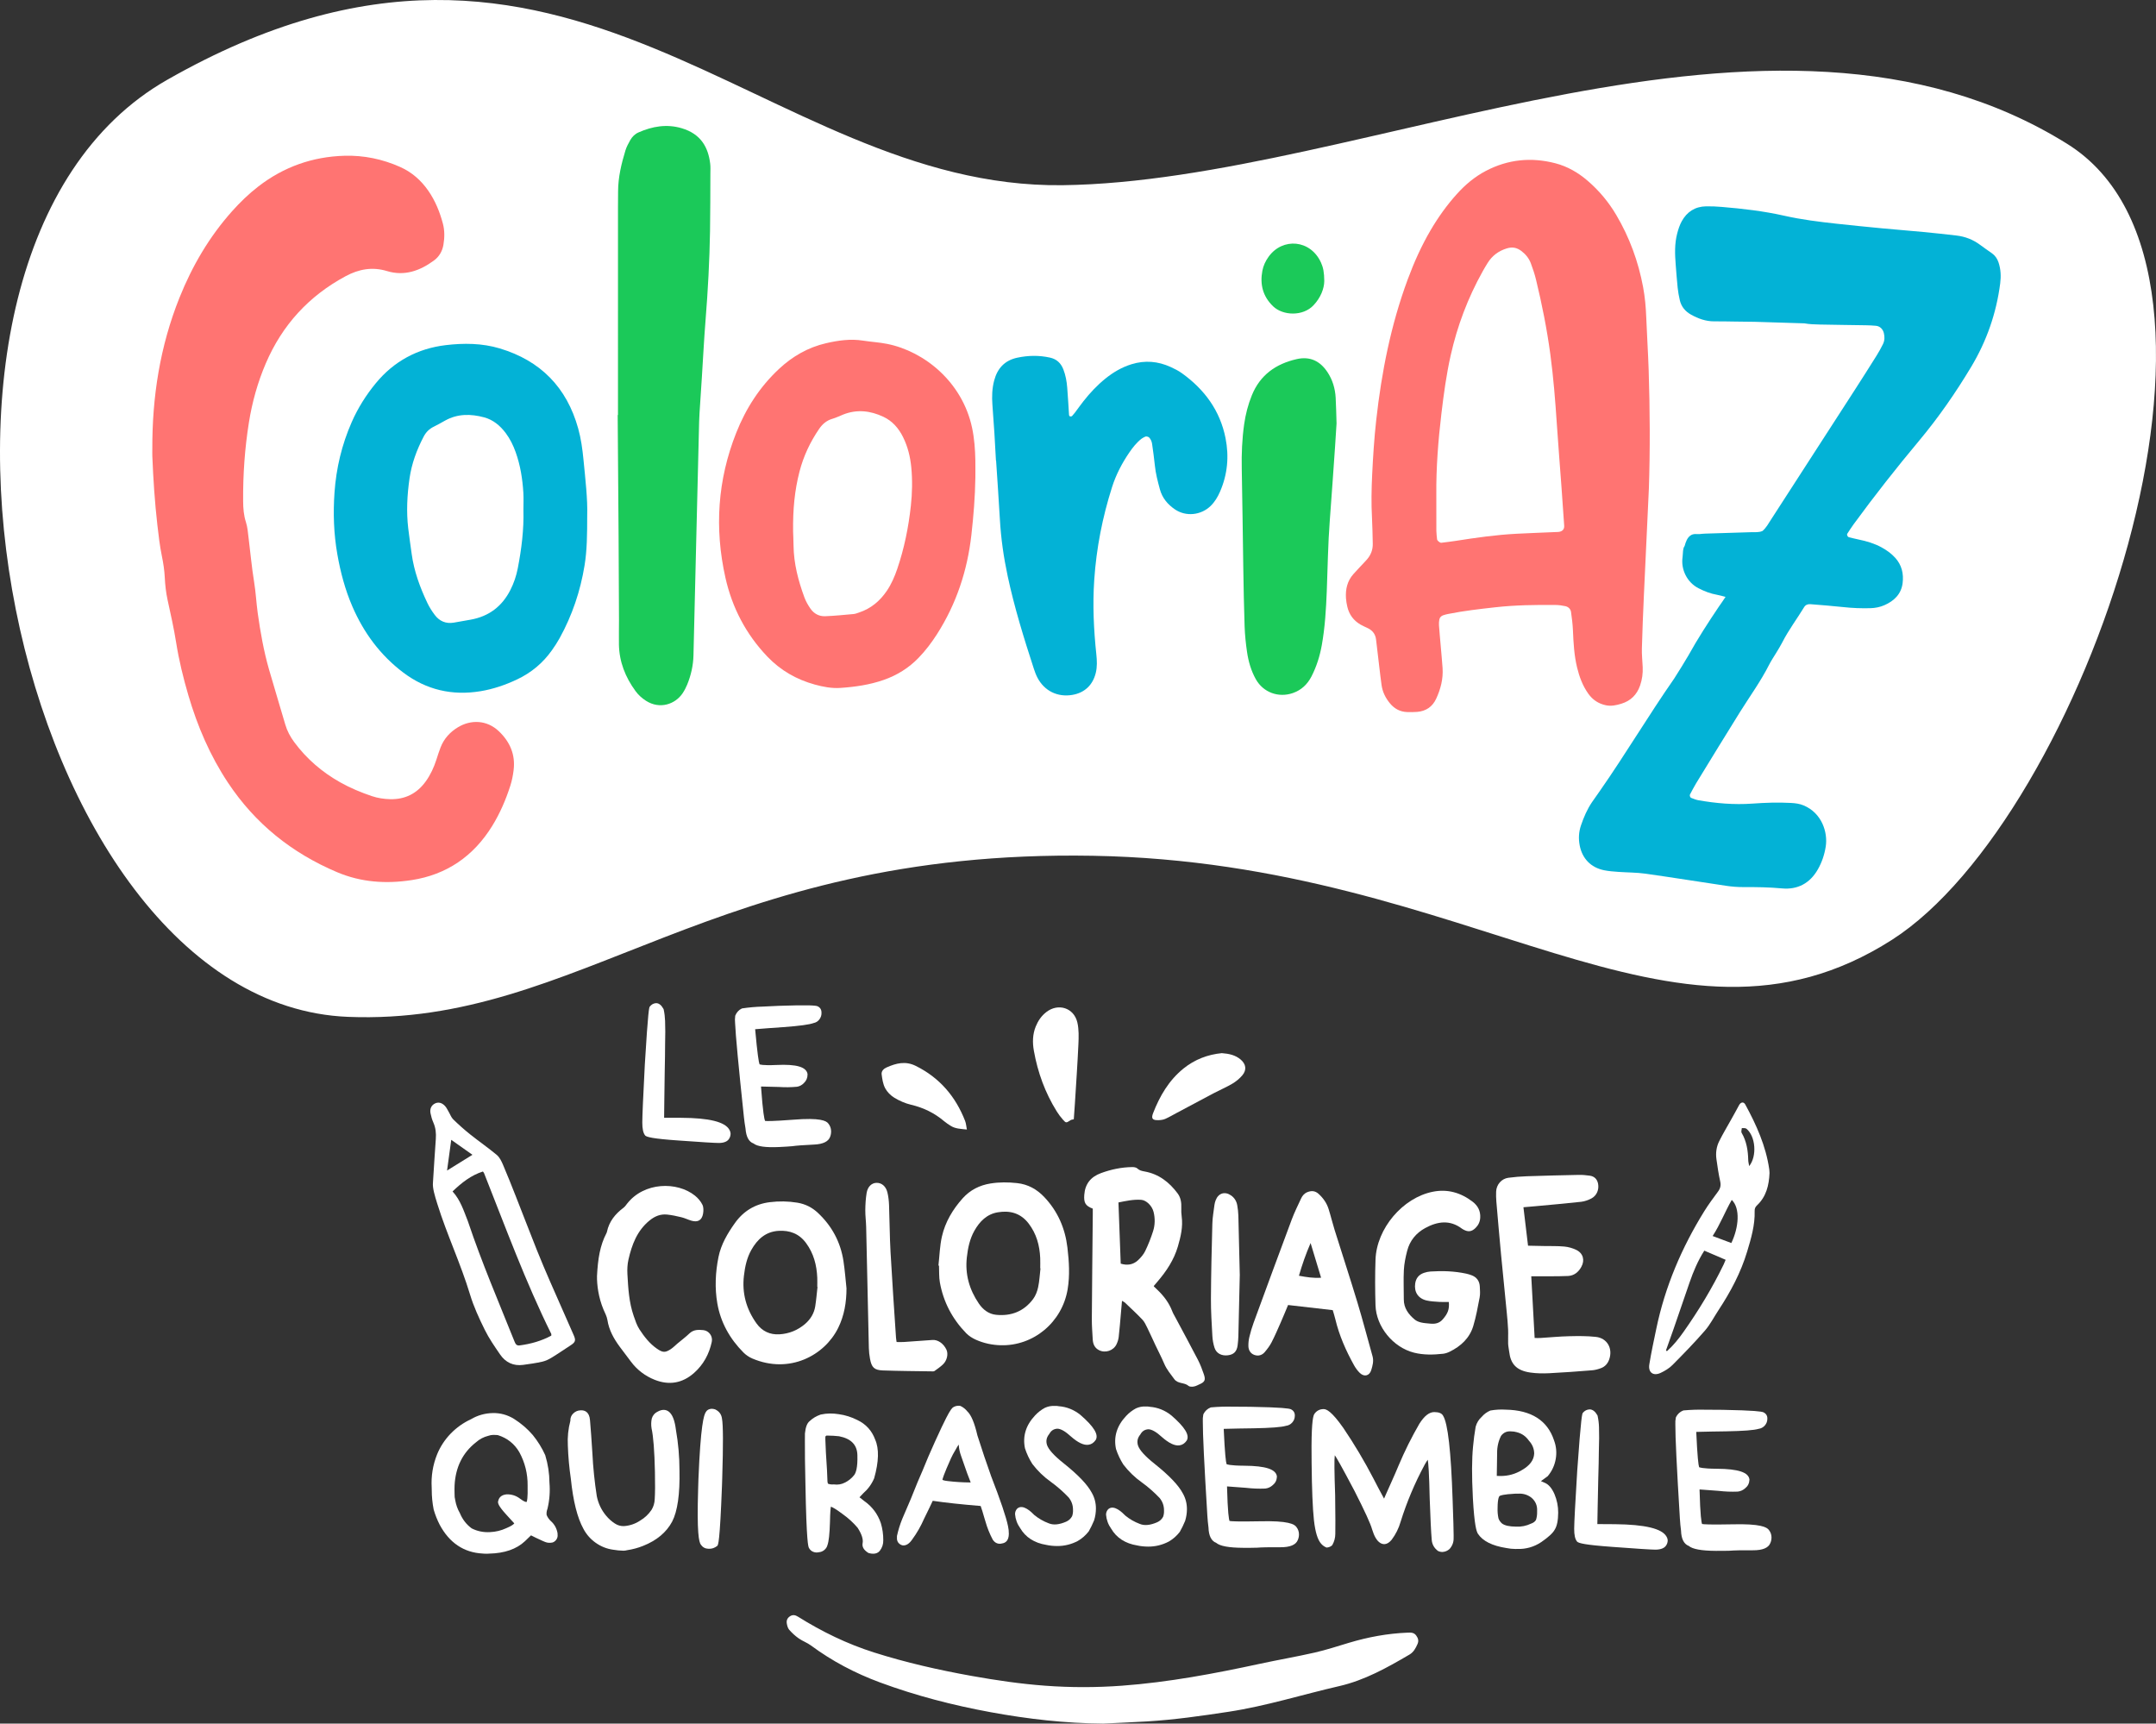<svg xmlns="http://www.w3.org/2000/svg" id="Calque_2" data-name="Calque 2" width="298.308" height="238.47" viewBox="0 0 298.308 238.47"><rect x="0" y="0" width="298.308" height="238.47" fill="#333333" stroke="none"/><g id="Calque_1-2" data-name="Calque 1"><g><g id="Coloriaz-Logo-Fond"><path d="m23.127,11.047c55.7-31.754,82.249,15.096,123.894,14.576,41.645-.521,98.048-31.238,138.99-5.726,28.45,17.727,2.111,93.289-24.227,110.128-30.402,19.438-57.625-10.694-110.555-11.623s-70.867,23.575-103.076,22.287C1.723,138.832-19.66,35.44,23.127,11.047Z" style="fill: #fff;"></path><g><path d="m238.743,82.58c-.499-.125-.824-.226-1.149-.282-.923-.16-1.784-.494-2.608-.922-1.55-.805-2.436-2.569-2.183-4.304.059-.404.011-1.22.283-1.522.166-.624.374-1.123.749-1.414.458-.374.974-.208,1.328-.244.263-.027.527-.055.791-.063,2.115-.069,4.231-.133,6.346-.198.526-.016,1.061.058,1.564-.169.512-.44.826-1.03,1.184-1.583,3.882-6,7.76-12.002,11.633-18.008,1.004-1.557,1.996-3.122,2.979-4.692.315-.503.603-1.027.867-1.559.243-.491.259-1.016.123-1.55-.141-.553-.543-.944-1.098-.996-.46-.044-.923-.064-1.386-.072-2.116-.036-4.233-.054-6.349-.101-.725-.016-1.46-.038-2.171-.165-2.439-.075-4.27-.121-6.88-.213-1.831,0-3.742-.07-5.593-.062-1.152.005-2.21-.377-3.203-.933-.784-.439-1.336-1.087-1.544-1.974-.135-.577-.24-1.165-.302-1.753-.112-1.053-.183-2.109-.269-3.165-.118-1.457-.168-2.914.208-4.343.15-.571.338-1.151.619-1.666.719-1.319,1.85-2.052,3.372-2.08.726-.014,1.456.02,2.18.082,2.9.245,5.788.574,8.633,1.217,2.389.54,4.818.841,7.25,1.106,2.103.229,4.209.439,6.315.64,1.909.181,3.821.327,5.73.509,1.514.144,3.025.31,4.536.485,1.205.14,2.304.565,3.282,1.296.529.395,1.072.772,1.613,1.15.452.316.748.744.922,1.258.325.959.366,1.931.236,2.938-.535,4.129-1.878,7.972-4.017,11.537-2.149,3.581-4.522,7.005-7.201,10.21-3.142,3.758-6.17,7.605-9.06,11.561-.311.425-.592.873-.881,1.314-.089.135.046.431.22.475.448.113.896.227,1.348.32,1.106.227,2.18.541,3.177,1.087.701.384,1.344.84,1.885,1.436.912,1.003,1.191,2.209,1.03,3.504-.191,1.529-1.181,2.474-2.53,3.063-.605.264-1.259.395-1.93.412-1.258.033-2.51-.015-3.763-.154-1.511-.167-3.029-.275-4.545-.4-.352-.029-.672.098-.854.399-.995,1.638-2.158,3.172-3.03,4.887-.239.471-.525.919-.795,1.374-.338.569-.72,1.115-1.018,1.703-1.167,2.31-2.69,4.398-4.055,6.585-2.032,3.255-4.03,6.531-6.034,9.804-.31.507-.578,1.04-.861,1.564-.085.158.019.437.178.492.311.108.617.251.938.308,2.483.441,4.981.656,7.505.475,1.783-.128,3.567-.191,5.354-.092.596.033,1.174.105,1.739.34,2.536,1.056,3.367,3.737,3.064,5.686-.173,1.115-.529,2.183-1.095,3.173-1.1,1.925-2.802,2.825-4.956,2.625-1.786-.166-3.562-.19-5.347-.182-.79.003-1.587-.06-2.369-.176-3.728-.55-7.447-1.155-11.178-1.68-1.24-.175-2.507-.157-3.76-.249-.657-.048-1.321-.094-1.965-.226-1.838-.376-3.032-1.623-3.378-3.459-.175-.93-.124-1.842.181-2.742.385-1.132.852-2.225,1.526-3.218.371-.548.761-1.083,1.139-1.626,3.592-5.159,6.634-10.304,10.224-15.464.264-.38,1.747-2.795,1.973-3.203,1.283-2.319,2.723-4.538,4.2-6.735.254-.377.726-1.016.94-1.376Z" style="fill: #03b2d6;"></path><path d="m21.076,62.133c-.03-7.216,1.063-14.231,3.762-20.958,1.765-4.398,4.126-8.428,7.291-11.97,1.105-1.236,2.293-2.382,3.605-3.398,3.516-2.722,7.511-4.133,11.936-4.257,2.675-.075,5.262.462,7.713,1.558,1.609.719,2.886,1.848,3.887,3.294.953,1.377,1.573,2.906,2.004,4.511.26.97.247,1.97.079,2.957-.15.88-.58,1.633-1.297,2.162-1.949,1.438-4.09,2.209-6.509,1.473-2.042-.622-3.91-.267-5.73.712-5.082,2.731-8.759,6.745-11.036,12.051-1.128,2.629-1.891,5.366-2.34,8.182-.575,3.599-.827,7.229-.8,10.876.007.994.078,1.968.392,2.934.222.683.269,1.426.36,2.146.258,2.034.433,4.081.766,6.102.238,1.439.303,2.89.503,4.327.366,2.62.829,5.228,1.556,7.776.725,2.543,1.515,5.068,2.248,7.609.262.907.689,1.706,1.247,2.459,1.721,2.325,3.865,4.159,6.377,5.571,1.387.779,2.85,1.386,4.357,1.896.826.279,1.673.403,2.532.425,2.07.052,3.717-.779,4.929-2.459.664-.92,1.129-1.94,1.477-3.017.183-.566.36-1.134.575-1.688.474-1.217,1.314-2.133,2.423-2.798,1.745-1.048,3.971-1.042,5.668.588,1.521,1.461,2.278,3.221,2.015,5.357-.089.722-.224,1.43-.448,2.131-.628,1.963-1.434,3.839-2.517,5.594-2.584,4.187-6.304,6.747-11.153,7.489-3.503.536-6.962.321-10.312-1.098-6.266-2.653-11.338-6.718-15.104-12.402-2.47-3.728-4.21-7.786-5.466-12.062-.708-2.412-1.304-4.849-1.698-7.339-.31-1.958-.751-3.896-1.173-5.834-.226-1.04-.343-2.088-.395-3.146-.049-.992-.199-1.964-.4-2.942-.292-1.422-.46-2.873-.625-4.318-.36-3.157-.569-6.326-.696-9.501-.013-.33-.002-.662-.002-.992Z" style="fill: #ff7472;"></path><path d="m228.136,67.697c-.229,4.894-.465,9.787-.685,14.681-.11,2.447-.211,4.895-.277,7.344-.023.858.073,1.719.112,2.578.039.869-.074,1.716-.36,2.541-.443,1.276-1.29,2.123-2.591,2.523-.706.217-1.414.368-2.147.213-1.012-.214-1.821-.746-2.426-1.596-.782-1.097-1.238-2.33-1.553-3.625-.408-1.683-.502-3.399-.574-5.122-.036-.856-.144-1.712-.265-2.561-.061-.422-.374-.714-.784-.805-.449-.099-.915-.163-1.374-.167-2.779-.022-5.554.01-8.322.32-2.169.242-4.337.486-6.478.916-.257.052-.517.108-.761.201-.255.098-.448.298-.499.571-.048.257-.071.526-.053.786.065.924.153,1.847.232,2.77.09,1.055.195,2.109.266,3.166.1,1.489-.262,2.891-.88,4.232-.515,1.119-1.407,1.728-2.629,1.832-.46.039-.925.036-1.387.023-.987-.028-1.78-.469-2.397-1.22-.598-.728-1.011-1.553-1.145-2.494-.121-.852-.218-1.707-.321-2.562-.15-1.248-.298-2.497-.442-3.746-.082-.715-.448-1.229-1.083-1.554-.353-.18-.726-.326-1.068-.524-.964-.56-1.58-1.393-1.829-2.481-.088-.386-.16-.782-.185-1.176-.077-1.231.178-2.371,1.02-3.322.307-.347.625-.683.94-1.022.315-.339.646-.665.949-1.015.54-.624.821-1.35.798-2.184-.033-1.191-.039-2.384-.106-3.573-.112-1.987-.072-3.969.023-5.955.121-2.514.28-5.023.558-7.524.739-6.665,2.028-13.207,4.365-19.513.876-2.362,1.901-4.653,3.179-6.829,1.043-1.775,2.234-3.441,3.612-4.971,1.16-1.289,2.468-2.396,4.012-3.204,3.069-1.607,6.288-1.924,9.624-1.059,1.694.439,3.171,1.306,4.493,2.445,1.568,1.351,2.878,2.925,3.929,4.704,1.836,3.105,3.058,6.444,3.719,9.993.255,1.371.378,2.75.431,4.143.093,2.448.258,4.892.337,7.34.176,5.494.208,10.989.026,16.485Zm-29.404.789c0,1.653-.006,3.307.005,4.96.003.395.063.789.1,1.183.017.177.402.49.583.467.654-.082,1.309-.156,1.96-.258,2.806-.44,5.617-.844,8.458-.989,1.65-.085,3.301-.146,4.951-.217.264-.011.528-.013.792-.031.572-.04.877-.349.842-.868-.12-1.781-.243-3.562-.374-5.343-.212-2.901-.448-5.801-.642-8.703-.216-3.233-.47-6.464-.902-9.675-.467-3.473-1.152-6.909-1.978-10.314-.186-.768-.44-1.523-.718-2.264-.259-.692-.713-1.256-1.311-1.707-.625-.471-1.248-.599-2.035-.352-1.136.355-1.995.998-2.618,1.987-.246.391-.482.79-.707,1.194-2.042,3.661-3.508,7.543-4.424,11.632-.593,2.648-.957,5.331-1.277,8.024-.446,3.747-.74,7.5-.705,11.275Z" style="fill: #ff7472;"></path><path d="m134.953,66.089c-.039,2.649-.252,5.284-.549,7.914-.557,4.94-2.076,9.542-4.761,13.741-.75,1.173-1.585,2.277-2.556,3.279-1.361,1.405-2.971,2.403-4.811,3.047-1.951.682-3.978.973-6.023,1.109-1.191.079-2.375-.15-3.523-.467-2.534-.699-4.738-1.958-6.57-3.88-2.953-3.097-4.858-6.757-5.788-10.9-1.531-6.825-1.094-13.532,1.497-20.06,1.335-3.364,3.253-6.343,5.91-8.825,1.874-1.75,4.027-2.99,6.534-3.566,1.679-.385,3.367-.629,5.104-.353,1.107.176,2.228.23,3.335.452,5.148,1.032,10.396,5.269,11.745,11.6.32,1.501.424,3.008.454,4.529.015.793.003,1.587.003,2.381Zm-25.22,7.42c.013.402.052,1.195.063,1.989.033,2.481.652,4.84,1.499,7.145.202.551.504,1.079.839,1.563.478.692,1.191,1.086,2.03,1.053,1.319-.052,2.636-.186,3.952-.305.258-.023.51-.132.76-.215,1.634-.542,2.877-1.59,3.831-3.0.634-.937,1.077-1.966,1.441-3.036.965-2.83,1.554-5.742,1.878-8.706.194-1.777.231-3.566.059-5.35-.141-1.459-.487-2.865-1.144-4.184-.608-1.22-1.473-2.214-2.711-2.796-1.802-.848-3.666-1.069-5.571-.309-.491.196-.968.435-1.473.58-.809.232-1.386.723-1.851,1.403-1.243,1.819-2.168,3.781-2.718,5.916-.665,2.579-.924,5.204-.883,8.254Z" style="fill: #ff7472;"></path><path d="m81.247,71.332c-.004,2.673-.023,4.783-.364,6.886-.579,3.56-1.711,6.921-3.451,10.075-.319.577-.684,1.132-1.065,1.671-1.247,1.764-2.853,3.105-4.807,4.032-1.622.769-3.318,1.348-5.077,1.638-3.898.643-7.492-.174-10.671-2.569-3.189-2.403-5.485-5.514-7.062-9.164-1.001-2.316-1.641-4.738-2.077-7.223-.495-2.82-.59-5.654-.393-8.5.234-3.392,1.012-6.657,2.383-9.775.857-1.949,1.979-3.733,3.331-5.377,2.519-3.06,5.793-4.809,9.678-5.273,2.49-.297,5.029-.28,7.474.454,5.638,1.693,9.267,5.384,10.852,11.072.393,1.408.59,2.853.731,4.297.269,2.763.59,5.526.518,7.755Zm-8.826-.777c0-.794.04-1.589-.008-2.38-.118-1.92-.416-3.809-1.07-5.631-.337-.941-.772-1.827-1.371-2.626-.773-1.032-1.743-1.842-2.996-2.177-1.832-.49-3.658-.516-5.386.447-.519.289-1.035.588-1.569.847-.621.301-1.074.751-1.393,1.357-.962,1.828-1.67,3.75-1.964,5.795-.33,2.296-.454,4.603-.179,6.923.14,1.182.315,2.357.477,3.535.33,2.39,1.142,4.614,2.167,6.771.281.592.641,1.159,1.038,1.681.649.855,1.533,1.23,2.615,1.05.782-.13,1.561-.272,2.341-.412,2.516-.452,4.337-1.83,5.496-4.108.484-.952.821-1.956,1.022-2.993.516-2.666.857-5.354.781-8.077Z" style="fill: #03b2d6;"></path><path d="m85.505,57.42c0-9.592-0-19.183.001-28.775 0-.728.011-1.455.014-2.183.007-1.94.455-3.802,1.014-5.64.152-.499.412-.972.668-1.432.262-.471.654-.855,1.143-1.07,1.925-.847,3.908-1.192,5.979-.578,2.653.787,3.671,2.637,3.942,4.916.054.457.026.925.024,1.388-.012,2.646-.003,5.292-.048,7.938-.07,4.101-.289,8.195-.617,12.284-.211,2.637-.343,5.28-.512,7.92-.08,1.254-.167,2.508-.246,3.762-.05.792-.113,1.584-.133,2.377-.141,5.555-.272,11.109-.406,16.664-.126,5.224-.258,10.448-.377,15.672-.032,1.408-.34,2.753-.866,4.049-.173.426-.392.842-.649,1.221-1.023,1.508-3.155,2.251-5.072,1.014-.563-.364-1.049-.806-1.442-1.345-1.398-1.917-2.242-4.038-2.285-6.434-.02-1.124.013-2.249.009-3.374-.015-3.836-.031-7.673-.056-11.509-.037-5.622-.084-11.245-.126-16.867.013-0.0.027-0.0.04-0Z" style="fill: #1bc959;"></path><path d="m137.801,63.722c-.07-1.256-.132-2.512-.212-3.767-.084-1.321-.181-2.642-.278-3.962-.083-1.129-.049-2.245.245-3.35.449-1.689,1.466-2.785,3.197-3.154,1.505-.321,3.016-.346,4.524-.012.911.202,1.509.751,1.849,1.626.316.814.466,1.657.535,2.516.101,1.252.17,2.508.25,3.762.011.17.089.253.255.237.057-.005.129-.017.164-.055.135-.144.264-.295.383-.452.398-.529.778-1.071,1.187-1.591.903-1.148,1.897-2.21,3.034-3.13,1.088-.881,2.277-1.579,3.626-1.996,1.859-.574,3.66-.417,5.412.382.539.246,1.08.518,1.559.862,3.129,2.246,5.284,5.17,6.04,9.002.499,2.529.27,5.008-.768,7.389-.319.733-.723,1.412-1.303,1.976-1.325,1.287-3.411,1.508-4.928.476-1.009-.686-1.764-1.574-2.093-2.796-.293-1.087-.581-2.169-.692-3.296-.097-.988-.244-1.97-.379-2.954-.045-.331-.167-.634-.397-.891-.096-.107-.408-.204-.541-.135-.174.091-.362.166-.515.284-.687.534-1.222,1.21-1.708,1.922-1.012,1.483-1.835,3.062-2.382,4.779-1.331,4.179-2.167,8.446-2.464,12.831-.234,3.452-.073,6.881.289,10.308.091.863.132,1.709-.076,2.562-.409,1.685-1.548,2.767-3.257,3.052-2.032.34-3.845-.544-4.807-2.37-.214-.407-.375-.847-.517-1.285-1.372-4.215-2.685-8.449-3.611-12.79-.553-2.592-.93-5.208-1.078-7.859-.151-2.71-.348-5.417-.524-8.125-.007 0-.014.001-.021.001Z" style="fill: #03b2d6;"></path><path d="m184.927,58.586c-.059.931-.125,2.054-.203,3.175-.241,3.43-.471,6.86-.735,10.289-.249,3.233-.284,6.474-.412,9.712-.1,2.508-.245,5.019-.691,7.5-.271,1.507-.722,2.952-1.42,4.315-.565,1.103-1.403,1.904-2.594,2.315-1.983.684-4.092-.09-5.115-1.92-.652-1.167-1.02-2.443-1.213-3.755-.173-1.175-.296-2.365-.338-3.551-.095-2.71-.138-5.422-.183-8.133-.075-4.563-.117-9.127-.211-13.689-.042-2.056.043-4.099.33-6.134.194-1.379.539-2.718,1.064-4.013,1.145-2.824,3.326-4.355,6.205-5.011,1.835-.418,3.232.253,4.254,1.793.714,1.075,1.068,2.27,1.14,3.545.064,1.122.079,2.247.122,3.563Z" style="fill: #1bc959;"></path><path d="m183.228,38.886c-.011,1.026-.482,2.285-1.488,3.352-1.462,1.551-4.22,1.454-5.59.142-1.417-1.357-1.84-3.017-1.491-4.897.133-.718.442-1.379.879-1.98,1.932-2.659,5.789-2.368,7.241.836.307.677.44,1.36.45,2.547Z" style="fill: #1bc959;"></path></g></g><g><path d="m93.889,157.796c3.182.23,5.003.342,5.567.342h.088c.671-.022,1.124-.224,1.342-.595.134-.212.201-.45.199-.739-.023-.188-.081-.358-.165-.492-.605-1.096-2.794-1.639-6.693-1.658h-2.339c.002-.754.011-1.531.027-2.332.036-1.803.053-3.103.053-3.894.037-1.681.054-2.938.054-3.837.035-1.345.035-2.47,0-3.342-.019-.543-.084-1.076-.194-1.582l-.026-.07c-.294-.535-.633-.806-1.022-.806h-.001c-.354.023-.644.178-.886.493-.076.137-.217.392-.676,8.015-.231,4.457-.348,7.149-.348,8.002,0,.885.123,1.468.404,1.81.216.195.932.43,4.617.685Z" style="fill: #fff;"></path><path d="m102.921,154.484c.06.574.139,1.142.23,1.66.087,1.142.461,1.836,1.114,2.065.518.417,1.681.577,3.552.489.754-.035,1.346-.073,1.788-.113.577-.083,1.605-.16,3.056-.228,1.243-.058,1.989-.434,2.209-1.104.093-.244.134-.511.122-.792-.016-.377-.146-.719-.382-1.01-.277-.376-1.085-.839-4.891-.529-2.905.219-3.669.196-3.866.163-.091-.199-.294-1.069-.559-4.758,1.482.033,2.315.054,2.498.063.819.057,1.652.048,2.493-.032.37-.061.696-.242.96-.527.326-.308.493-.702.491-1.213-.15-.999-1.52-1.403-4.314-1.271-1.997.094-2.308-.082-2.331-.093-.103-.271-.29-1.337-.608-4.854.522-.042,1.187-.094,1.993-.156.934-.073,1.56-.116,1.887-.132,2.254-.164,3.645-.354,4.216-.57.322-.061.59-.231.798-.506.204-.275.301-.588.287-.917.005-.427-.185-.738-.57-.906-.272-.091-1.12-.195-5.317-.049l-2.3.108c-.92.025-1.855.107-2.782.246l-.064.02c-.403.193-.702.516-.889.959l-.018.067c-.043.328-.049.655-.017.957.07,1.669.478,6.03,1.214,12.964Z" style="fill: #fff;"></path><path d="m76.208,210.446c-.254-.244-.447-.524-.575-.835-.034-.289.002-.567.121-.877.282-1.182.373-2.396.27-3.592-.009-1.287-.203-2.561-.586-3.813-.446-.992-1.023-1.925-1.719-2.782-.752-.871-1.629-1.624-2.608-2.24-.903-.554-1.891-.823-2.94-.8-1.081.024-2.101.315-3.009.854-1.055.488-1.999,1.158-2.805,1.989-.805.831-1.439,1.799-1.882,2.879-.586,1.461-.837,3.005-.745,4.578l.008.364c.001.889.089,1.784.265,2.679.209.728.488,1.435.833,2.107,1.342,2.507,3.343,3.848,5.937,3.986.213.022.425.03.626.026.099-.002.194-.007.287-.016,2.12-.046,3.779-.621,4.939-1.711.473-.463.721-.699.846-.816.185.085.41.198.681.34.94.444,1.185.544,1.277.576.312.125.647.153,1.034.07.22-.08.399-.221.529-.42.133-.204.186-.433.158-.656l-.007-.208c-.119-.679-.435-1.247-.932-1.683Zm-7.271-2.79c-.116.285.049.735,1.109,1.895.177.207.404.456.679.747.193.207.337.361.431.466-.065.102-.296.332-1.116.674-.7.323-1.449.505-2.23.539-.92.056-1.785-.126-2.55-.518-.73-.54-1.273-1.238-1.629-2.105-.318-.55-.531-1.14-.639-1.772-.077-.294-.11-.594-.099-.907-.011-.504-.01-.886.002-1.148.128-2.531,1.122-4.538,2.969-5.978.486-.436,1.055-.737,1.716-.9.207-.074.419-.115.638-.119.044-.001.088-0.0.133.001.192-.004.388.009.546.032,1.287.404,2.281,1.195,2.952,2.345.784,1.433,1.172,2.991,1.153,4.637.038,1.763-.088,2.168-.132,2.255-.041.015-.261.049-.9-.437-.544-.421-1.165-.627-1.862-.612l-.003 0c-.813.074-1.085.525-1.167.903Z" style="fill: #fff;"></path><path d="m92.676,195.434c-.322-.324-.89-.598-1.76-.084-.359.19-.606.493-.737.923-.092.446-.103.897-.028,1.357.247,1.095.404,3.122.467,6.025.036,1.652.026,2.927-.031,3.794-.024.526-.172,1.015-.435,1.446-.417.62-.952,1.123-1.602,1.503-.669.444-1.427.696-2.238.75-.44.01-.854-.11-1.232-.357-.458-.296-.868-.661-1.22-1.088-.651-.782-1.084-1.691-1.286-2.692-.307-1.966-.512-3.971-.612-5.963-.116-1.875-.227-3.405-.327-4.544-.087-1.22-.801-1.386-1.219-1.377l-.085.002c-.386.008-.726.153-1.012.429-.287.276-.421.617-.402,1.016-.296,1.112-.414,2.265-.35,3.424.052,1.533.191,3.08.414,4.586.314,3.083.901,5.417,1.74,6.935.412.781.987,1.434,1.71,1.943.724.509,1.523.827,2.367.945.488.087.981.135,1.473.143.173-.004.346-.029.485-.069.771-.114,1.523-.316,2.232-.603,1.872-.741,3.222-1.87,4.013-3.358.743-1.431,1.084-3.822,1.012-7.103-.003-1.882-.169-3.768-.492-5.593-.147-1.184-.424-1.965-.845-2.389Z" style="fill: #fff;"></path><path d="m98.962,195.004l-.032-.013c-.489-.154-.993-.07-1.254.348-.299.42-.732,1.836-1.038,9.264l-.04,1.307c-.192,6.225.104,7.448.378,7.812.253.359.598.547,1.041.561.026.001.053.001.08.001.398.012.77-.11,1.144-.396.132-.149.353-.398.656-8.359l.032-1.023c.144-4.664.132-7.362-.034-8.23-.072-.583-.385-1.01-.932-1.271Z" style="fill: #fff;"></path><path d="m119.645,207.73c-.115-.095-.247-.201-.397-.316l-.328-.253c.159-.17.334-.356.519-.552.654-.568,1.158-1.255,1.51-2.073.653-2.297.699-4.104.142-5.355-.45-1.236-1.282-2.15-2.465-2.711-.814-.414-1.681-.686-2.571-.808-.821-.129-1.633-.143-2.506.052-.583.196-1.104.509-1.531.912-.344.272-.554.819-.645,1.698l-.006.966c-.01,1.493.015,3.542.075,6.09.147,8.101.39,8.594.486,8.787.141.264.348.448.614.546.252.094.521.109.759.047.278-.021.532-.125.754-.309.222-.185.371-.419.434-.673.184-.504.298-1.551.348-3.206.024-1.377.086-1.908.128-2.113.212.07.668.301,1.618,1.018.789.559,1.496,1.209,2.083,1.906.561.873.793,1.588.688,2.124-.099.509.167.962.79,1.345l.067.029c.215.057.413.086.592.087.394.003.702-.129.922-.396.341-.442.504-.945.486-1.484.005-.799-.108-1.59-.339-2.359-.424-1.238-1.172-2.248-2.226-3.002Zm-5.445-8.95c.029-.075.069-.108.099-.127.052-.034.112-.044.22-.03.539.003,1.076.035,1.574.091,1.664.33,2.494,1.178,2.537,2.594.057,1.801-.224,2.523-.476,2.817-.339.422-.762.76-1.257,1.004l-.004.002c-.469.24-.954.322-1.534.247-.299.031-.579-.013-.789-.099-.004-.004-.098-.11-.094-.682.002-.369-.066-1.6-.203-3.653-.068-1.474-.075-1.734-.075-1.778l.002-.387Z" style="fill: #fff;"></path><path d="m137.094,204.121c-.592-1.643-1.219-3.507-1.859-5.524-.402-1.735-.865-2.83-1.393-3.322-.269-.335-.595-.59-.969-.759l-.215-.023c-.272-.002-.527.066-.748.197-.161.088-.404.334-.992,1.491-.307.588-.833,1.698-1.562,3.3-.649,1.427-1.223,2.765-1.702,3.969-.385.85-.94,2.189-1.648,3.973-.27.623-.654,1.522-1.157,2.698-.313.769-.561,1.556-.743,2.391l-.002.242c-.027.442.165.781.558.981.109.056.223.084.338.085.428.003.834-.271,1.202-.806.658-.897,1.218-1.876,1.66-2.895.212-.418.458-.92.737-1.508.208-.438.36-.759.456-.966,1.768.261,3.996.502,6.631.717.089.25.172.499.248.749.092.302.174.585.248.847.076.279.136.468.166.543.244.866.58,1.707,1.011,2.52.324.492.79.667,1.326.514.407-.065.894-.346.9-1.321.002-.357-.035-.711-.111-1.046-.242-1.228-1.044-3.599-2.384-7.048Zm-2.786.987l-.126-.001c-1.008-.006-2.021-.07-3.017-.189-.582-.058-.737-.164-.764-.164-.001-0-.002-0-.003 0.0.008-.131.146-.684,1.19-3.007.168-.366.357-.719.569-1.063.247-.464.409-.703.498-.824.002.03.003.065.002.106.036.493.143.986.318,1.463.056.152.336.948.84,2.399.111.284.213.55.306.795.073.194.134.357.185.486Z" style="fill: #fff;"></path><path d="m146.291,197.668c.481.007,1.118.372,1.896,1.088.965.847,1.757,1.224,2.406,1.137.402-.049.739-.269,1.015-.67.422-.739-.248-1.837-2.115-3.458-.883-.717-1.903-1.124-2.994-1.205-.195-.044-.403-.057-.583-.037-.452-.03-.896.058-1.325.248-.517.274-.982.633-1.38,1.065-1.274,1.357-1.744,2.882-1.391,4.561.247.756.586,1.476,1.021,2.156.724.949,1.579,1.775,2.537,2.455.906.656,1.75,1.397,2.494,2.185.401.512.594,1.067.59,1.71.016.308-.03.61-.12.864-.186.35-.456.6-.822.764-.958.418-1.762.497-2.401.234-.745-.278-1.426-.67-2.005-1.149-.391-.396-1.578-1.6-2.376-.886-.195.215-.294.462-.295.754.056.706.297,1.362.704,1.93.748,1.28,1.969,2.064,3.615,2.329.488.11.993.155,1.502.159 1.0.006,1.959-.227,2.859-.699.577-.333,1.082-.772,1.521-1.335.271-.474.517-.979.742-1.525.162-.532.245-1.072.249-1.604.005-.799-.193-1.551-.584-2.227-.602-1.124-1.871-2.45-3.877-4.054-1.33-1.052-2.109-1.915-2.315-2.562-.162-.547-.062-1.029.332-1.513.244-.449.604-.683,1.099-.714Z" style="fill: #fff;"></path><path d="m158.883,197.749c.481.007,1.118.372,1.896,1.088.965.847,1.76,1.224,2.406,1.137.402-.049.739-.269,1.015-.67.422-.739-.248-1.837-2.115-3.458-.883-.717-1.903-1.124-2.994-1.205-.195-.044-.403-.057-.583-.037-.453-.03-.896.058-1.325.248-.517.274-.982.633-1.38,1.065-1.274,1.357-1.744,2.882-1.391,4.561.247.756.586,1.476,1.021,2.156.724.949,1.579,1.775,2.537,2.455.906.656,1.75,1.397,2.494,2.185.401.512.594,1.067.59,1.71.016.308-.03.61-.12.864-.186.35-.456.6-.822.764-.958.418-1.762.497-2.401.234-.745-.278-1.426-.67-2.005-1.149-.391-.396-1.577-1.6-2.376-.886-.195.215-.294.462-.295.754.056.706.297,1.362.704,1.93.748,1.28,1.969,2.064,3.615,2.329.488.11.991.155,1.502.159 1.0.006,1.959-.227,2.859-.699.577-.333,1.082-.772,1.521-1.335.271-.474.517-.979.742-1.525.162-.532.245-1.072.249-1.604.005-.799-.193-1.551-.584-2.227-.602-1.124-1.871-2.45-3.877-4.054-1.33-1.052-2.109-1.915-2.315-2.562-.162-.547-.062-1.029.332-1.513.244-.449.604-.683,1.099-.714Z" style="fill: #fff;"></path><path d="m174.222,210.481c-3.084.062-3.893-.003-4.1-.045-.087-.203-.257-1.083-.35-4.782,1.568.113,2.448.178,2.641.197.865.102,1.747.138,2.641.102.395-.041.749-.204,1.043-.474.361-.29.557-.675.581-1.185-.108-1.006-1.538-1.483-4.502-1.502-2.119-.014-2.439-.206-2.463-.218-.095-.276-.239-1.351-.397-4.881.555-.014,1.261-.03,2.118-.049.992-.022,1.657-.032,2.004-.03,2.395-.042,3.877-.157,4.493-.343.344-.044.636-.199.87-.462.23-.263.348-.571.351-.901.027-.427-.158-.747-.557-.935-.284-.105-1.176-.255-5.626-.335l-2.44-.016c-.976-.024-1.969.007-2.958.096l-.068.017c-.437.172-.77.478-.989.91l-.023.066c-.063.325-.085.652-.067.955-.011,1.67.2,6.048.627,13.012.034.577.089,1.148.159,1.67.034,1.145.395,1.858,1.074,2.122.527.444,1.751.667,3.735.68.8.005,1.429-.001,1.899-.017.615-.052,1.708-.073,3.247-.063,1.319.008,2.127-.326,2.395-.984.111-.239.167-.503.169-.785.002-.377-.118-.726-.353-1.029-.274-.39-1.109-.898-5.152-.791Z" style="fill: #fff;"></path><path d="m199.668,195.87c-.182-.332-.577-.495-1.207-.499-.705-.005-1.381.522-2.075,1.619-1.072,1.849-2.036,3.784-2.865,5.754-.289.697-.605,1.427-.95,2.19-.347.767-.621,1.382-.832,1.864-.089.206-.169.389-.237.547-.51-.931-1.001-1.86-1.465-2.77-1.252-2.413-2.658-4.774-4.18-7.02-1.632-2.322-2.331-2.593-2.716-2.596-.518-.003-.941.21-1.256.632-.184.242-.398.969-.42,4.469-.006.989-.002,1.778.013,2.363.035,3.596.142,6.254.321,7.902.187,1.661.517,2.732,1.007,3.271.193.218.423.385.684.495l.056.024.062-.005c.261-.022.491-.117.683-.284l.054-.065c.27-.47.408-.989.411-1.534.022-.614.016-2.416-.022-5.363-.112-3.154-.129-4.993-.053-5.466.003-.018.006-.034.009-.048.217.299.874,1.42,2.731,4.946,1.407,2.765,2.222,4.543,2.423,5.292.299.981.666,1.596,1.115,1.878.302.195.909.403,1.588-.421.572-.758.993-1.606,1.25-2.513.841-2.69,1.947-5.319,3.288-7.813.03-.037.047-.075.058-.11.188-.328.319-.527.407-.646.081.492.195,1.82.268,5.377.098,2.791.189,4.646.277,5.665.039.641.317,1.164.867,1.578.185.093.384.141.606.143l.003 0c.38-.02.71-.155,1.002-.421.385-.442.571-.949.554-1.496l.003-.427c.003-.531-.044-2.152-.139-4.815-.226-6.82-.659-10.647-1.325-11.697Z" style="fill: #fff;"></path><path d="m213.731,205.153l-.524-.227c.463-.329.769-.551.939-.688.58-.69.952-1.488,1.107-2.371.155-.884.075-1.756-.234-2.582-.906-2.758-3.157-4.188-6.678-4.249-.695-.045-1.394-.008-2.132.12-.47.201-.876.499-1.182.86-.416.37-.703.829-.855,1.39-.158.904-.279,1.838-.363,2.774-.082.83-.126,1.842-.134,3.007-.007,1.085.032,2.477.116,4.138.209,3.702.493,4.552.691,4.874.657,1.009,1.981,1.676,3.928,1.98.408.085.828.129,1.243.132.083.001.165-.001.247-.003,1.218.046,2.357-.276,3.37-.962.995-.686,1.6-1.251,1.842-1.709.316-.498.473-1.266.48-2.347.006-.882-.167-1.749-.518-2.579-.36-.816-.813-1.341-1.345-1.558Zm-3.143-1.765c-.915.555-1.917.833-2.987.826-.164-.002-.33-.005-.504-.015.004-.377.012-.872.024-1.483l0-0c.014-.75.022-1.305.024-1.671-.012-.845.176-1.656.536-2.375.351-.477.818-.681,1.423-.627.259.002.512.038.763.111.703.18,1.248.561,1.69,1.189.468.51.704,1.091.717,1.758-.041.903-.591,1.65-1.687,2.288Zm-3.099,3.593c.093-.068.495-.234,2.186-.322l.359.002c.078-.005.155-.008.232-.007.622.004,1.169.198,1.655.583.548.486.796,1.082.757,1.835l-.001.097c.014.374-.038.755-.157,1.132-.16.239-.373.4-.68.502-.662.317-1.36.455-2.083.416-.925-.006-1.58-.155-1.938-.436-.232-.201-.393-.437-.484-.694-.105-.472-.147-.967-.125-1.48.009-1.367.233-1.598.277-1.63Z" style="fill: #fff;"></path><path d="m223.493,210.883l-2.48-.016c.007-.754.022-1.531.043-2.331.05-1.802.077-3.103.082-3.894.05-1.68.076-2.938.082-3.836.046-1.344.053-2.469.021-3.342-.017-.544-.082-1.076-.196-1.583l-.027-.07c-.308-.537-.666-.81-1.078-.813l-.001-0c-.375.021-.684.174-.943.487-.081.137-.232.39-.768,8.01-.274,4.455-.415,7.146-.42,7.999-.006.885.121,1.469.416,1.813.227.197.986.436,4.889.716,3.371.252,5.3.376,5.899.38l.093.001c.711-.017,1.193-.216,1.427-.586.143-.211.216-.449.216-.738-.023-.188-.084-.358-.172-.493-.635-1.1-2.951-1.658-7.083-1.704Z" style="fill: #fff;"></path><path d="m244.752,211.688c-.279-.389-1.122-.894-5.148-.787-3.086.062-3.894-.003-4.101-.045-.087-.203-.257-1.083-.35-4.782,1.568.113,2.448.178,2.641.197.864.102,1.748.138,2.641.102.395-.041.749-.204,1.043-.474.361-.29.557-.675.581-1.185-.107-1.006-1.538-1.483-4.502-1.502-2.119-.014-2.439-.206-2.463-.218-.095-.276-.239-1.351-.397-4.881.555-.014,1.261-.03,2.118-.049.992-.022,1.657-.032,2.004-.03,2.395-.042,3.877-.157,4.493-.343.344-.044.636-.199.87-.462.23-.263.348-.571.351-.901.027-.427-.158-.747-.557-.935-.284-.105-1.176-.255-5.626-.335l-2.44-.016c-.974-.024-1.969.007-2.957.096l-.069.017c-.437.172-.77.478-.989.91l-.023.066c-.063.325-.085.652-.067.955-.011,1.67.2,6.048.627,13.012.034.577.089,1.148.159,1.67.034,1.145.395,1.858,1.074,2.122.527.444,1.751.667,3.735.68.8.005,1.429-.001,1.899-.017.615-.052,1.708-.073,3.247-.063,1.319.008,2.127-.326,2.395-.984.111-.239.167-.503.169-.785.002-.375-.117-.723-.356-1.034Z" style="fill: #fff;"></path><path d="m159.636,177.974c.15.143.309.297.469.449.901.856,1.642,1.821,2.09,2.996.115.302.288.583.441.87,1.037,1.945,2.092,3.882,3.105,5.839.332.642.591,1.327.826,2.012.277.803.126,1.08-.635,1.401-.161.068-.311.162-.476.217-.163.055-.338.104-.507.103-.17-.001-.388-.013-.501-.114-.567-.507-1.468-.246-1.975-.94-.503-.688-1.05-1.329-1.389-2.129-.371-.875-.816-1.719-1.223-2.58-.373-.79-.725-1.59-1.112-2.373-.198-.402-.391-.834-.692-1.152-.774-.816-1.605-1.578-2.419-2.357-.083-.08-.202-.122-.396-.236-.054.627-.099,1.167-.148,1.707-.098,1.098-.182,2.197-.307,3.291-.039.342-.151.689-.298,1.002-.421.897-1.554,1.27-2.433.821-.601-.307-.828-.848-.863-1.484-.052-.951-.131-1.903-.125-2.854.031-4.813.086-9.625.132-14.437.003-.272 0-.545 0-.802-1.028-.389-1.254-.818-1.178-1.896.108-1.53.897-2.498,2.31-3.018,1.4-.515,2.84-.817,4.332-.836.236-.003.54.042.695.188.299.284.635.353,1.01.42,1.963.35,3.421,1.485,4.577,3.043.432.582.533,1.281.502,2.004-.017.394 0.0.795.053,1.186.192,1.43-.131,2.788-.526,4.142-.546,1.869-1.597,3.441-2.85,4.898-.147.171-.293.342-.439.514-.016.018-.022.045-.05.105Zm-4.572-3.141c.898.279,1.719.158,2.393-.469.396-.368.771-.809,1.003-1.29.424-.876.781-1.792,1.079-2.718.279-.868.293-1.78.073-2.674-.211-.858-1.004-1.633-1.734-1.681-1.082-.071-2.128.169-3.127.366.106,2.856.209,5.651.313,8.466Z" style="fill: #fff;"></path><path d="m210.785,167.031c.216,1.809.421,3.516.637,5.319.782.016,1.476.03,2.17.044.951.019,1.907-.014,2.852.074.561.052,1.141.216,1.648.462.958.465,1.215,1.42.704,2.35-.398.724-.989,1.214-1.838,1.26-.874.048-1.752.035-2.628.041-.795.006-1.591.001-2.462.001.154,2.821.308,5.633.467,8.537.339,0,.581.013.821-.002,1.301-.081,2.6-.21,3.902-.241,1.249-.029,2.51-.045,3.748.091,1.573.173,2.366,1.6,1.851,3.103-.199.581-.574,1.009-1.141,1.222-.394.148-.816.264-1.234.297-1.974.157-3.949.308-5.926.405-.872.043-1.762.032-2.623-.094-1.95-.284-2.728-1.22-2.92-2.886-.043-.373-.132-.744-.145-1.117-.022-.644.025-1.29-.003-1.933-.035-.776-.108-1.55-.183-2.323-.262-2.694-.541-5.386-.795-8.08-.231-2.445-.442-4.892-.65-7.339-.038-.449-.045-.902-.029-1.353.035-.966.741-1.79,1.69-1.916.843-.112,1.696-.182,2.546-.21,2.405-.082,4.811-.141,7.217-.189.499-.01,1.002.042,1.498.108.641.086,1.032.487,1.153,1.114.158.818-.188,1.659-.934,2.044-.437.225-.932.403-1.417.457-2.116.234-4.238.416-6.358.615-.496.047-.993.085-1.616.138Z" style="fill: #fff;"></path><path d="m129.844,175.096c.151-1.341.185-2.708.481-4.016.456-2.011,1.507-3.764,2.878-5.294,1.017-1.135,2.33-1.8,3.841-2.043,1.219-.196,2.44-.188,3.67-.055,1.524.165,2.749.851,3.787,1.948,1.86,1.967,2.874,4.318,3.19,6.982.227,1.919.35,3.844.028,5.767-.762,4.55-4.705,7.853-9.247,7.739-1.188-.03-2.345-.273-3.428-.755-.494-.22-.988-.527-1.362-.911-1.915-1.971-3.154-4.317-3.64-7.026-.136-.757-.086-1.548-.121-2.323l-.077-.013Zm14.119.391c-.012-.002-.023-.003-.035-.005,0-.476.018-.952-.003-1.427-.077-1.738-.515-3.349-1.594-4.764-1.102-1.445-2.576-1.845-4.269-1.562-1.524.255-2.519,1.263-3.248,2.561-.638,1.135-.895,2.382-1.039,3.66-.264,2.346.338,4.467,1.656,6.401.576.846,1.359,1.455,2.38,1.56,2.09.215,3.861-.473,5.133-2.181.346-.464.572-1.066.694-1.638.182-.852.224-1.735.325-2.605Z" style="fill: #fff;"></path><path d="m117.123,178.257c-.004,1.916-.3,3.751-1.156,5.478-1.894,3.824-6.749,6.4-11.862,4.229-.451-.191-.891-.487-1.236-.834-1.888-1.894-3.163-4.17-3.617-6.789-.369-2.124-.271-4.301.16-6.43.355-1.75,1.253-3.263,2.275-4.699,1.182-1.661,2.799-2.632,4.818-2.883,1.27-.157,2.546-.141,3.819.069,1.103.182,2.045.659,2.849,1.415,1.929,1.812,3.122,4.028,3.527,6.641.195,1.259.286,2.535.423,3.803Zm-4.011-.208c-.011-.002-.022-.003-.032-.005,0-.426.016-.852-.003-1.277-.076-1.735-.494-3.348-1.549-4.782-.961-1.306-2.257-1.78-3.797-1.69-1.777.103-2.934,1.154-3.769,2.627-.629,1.11-.885,2.332-1.031,3.585-.283,2.427.326,4.62,1.739,6.595.776,1.085,1.869,1.589,3.181,1.509,1.333-.081,2.538-.566,3.556-1.448.742-.643,1.236-1.456,1.391-2.43.141-.889.212-1.789.314-2.683Z" style="fill: #fff;"></path><path d="m200.463,180.134c-.448,0-.87.023-1.288-.006-.598-.042-1.207-.063-1.787-.197-1.178-.274-1.752-1.185-1.579-2.356.11-.746.525-1.234,1.226-1.47.282-.095.583-.163.88-.183,1.656-.11,3.306-.057,4.936.292.244.052.485.126.72.21.738.266,1.139.803,1.178,1.581.025.499.07,1.015-.022,1.499-.251,1.325-.493,2.66-.879,3.949-.503,1.677-1.709,2.796-3.252,3.558-.288.142-.61.256-.927.291-1.35.148-2.703.185-4.034-.153-2.886-.733-5.229-3.581-5.318-6.565-.063-2.102-.073-4.21.002-6.312.155-4.31,3.762-8.557,7.938-9.388,2.038-.406,3.873.135,5.505,1.386.719.552,1.1,1.28,1.045,2.213-.033.555-.251,1.016-.637,1.402-.537.536-1.03.6-1.697.23-.066-.036-.133-.072-.192-.117-1.669-1.263-3.382-1.013-5.076-.094-1.266.686-2.139,1.746-2.503,3.148-.225.868-.412,1.765-.46,2.657-.073,1.348-.002,2.704-.009,4.056-.006,1.216.641,2.08,1.513,2.808.239.199.567.326.874.4.411.098.841.118,1.264.161.677.069,1.27-.04,1.755-.609.671-.786.921-1.353.823-2.391Z" style="fill: #fff;"></path><path d="m184.397,181.267c-2.108-.242-4.119-.473-6.176-.709-.35.833-.677,1.643-1.029,2.442-.404.917-.801,1.838-1.26,2.728-.25.484-.591.93-.945,1.348-.372.439-.9.581-1.437.385-.545-.198-.812-.673-.821-1.239-.007-.421.04-.853.139-1.262.159-.656.349-1.309.582-1.943,1.751-4.775,3.504-9.548,5.285-14.312.368-.983.844-1.927,1.283-2.883.182-.397.457-.715.879-.884.561-.225,1.069-.185,1.536.234.649.584,1.133,1.28,1.395,2.108.301.955.531,1.932.83,2.888,1.047,3.347,2.142,6.679,3.157,10.035.746,2.467,1.394,4.964,2.091,7.446.186.664.008,1.301-.18,1.915-.246.801-.973.979-1.578.394-.319-.308-.592-.686-.808-1.075-1.12-2.022-2.052-4.122-2.588-6.383-.098-.412-.232-.816-.353-1.234Zm-3.062-9.283c-.67,1.543-1.167,2.987-1.612,4.524,1.06.194,2.019.351,3.065.273-.488-1.61-.947-3.129-1.453-4.797Z" style="fill: #fff;"></path><path d="m82.602,176.553c.124-2.409.419-4.229,1.295-5.911.035-.066.066-.137.081-.21.297-1.429,1.145-2.474,2.286-3.327.195-.146.342-.362.495-.559,2.355-3.029,6.941-3.098,9.396-1.122.416.335.795.78,1.031,1.253.172.346.162.837.093,1.239-.158.924-.737,1.242-1.646.966-.455-.138-.888-.353-1.347-.466-.654-.161-1.318-.303-1.986-.373-.915-.095-1.701.23-2.421.815-1.734,1.408-2.453,3.356-2.926,5.425-.148.648-.178,1.343-.142,2.01.108,1.95.219,3.907.868,5.775.221.636.433,1.301.796,1.856.662,1.013,1.408,1.977,2.427,2.681.805.556,1.152.575,1.971.014.307-.211.569-.487.856-.728.554-.466,1.14-.899,1.661-1.399.568-.545,1.235-.53,1.923-.46.79.081,1.336.849,1.169,1.625-.363,1.688-1.146,3.139-2.445,4.294-1.621,1.441-3.473,1.741-5.455.953-1.315-.523-2.437-1.371-3.296-2.527-.508-.683-1.029-1.356-1.535-2.041-.825-1.119-1.491-2.301-1.709-3.713-.078-.507-.353-.985-.554-1.47-.684-1.65-.905-3.376-.885-4.602Z" style="fill: #fff;"></path><path d="m124.056,185.677c.353,0,.674.018.993-.003,1.323-.087,2.645-.187,3.967-.28.75-.053,1.517.476,1.929,1.325.288.593.099,1.512-.477,2.059-.357.339-.768.623-1.17.911-.088.063-.241.05-.364.048-2.254-.036-4.509-.047-6.762-.127-1.212-.043-1.577-.413-1.796-1.609-.09-.491-.15-.994-.161-1.493-.13-5.585-.244-11.17-.372-16.755-.018-.776-.127-1.55-.119-2.325.009-.797.054-1.603.186-2.388.146-.869.701-1.37,1.357-1.386.706-.018,1.301.454,1.515,1.32.143.578.206,1.185.229,1.781.082,2.153.084,4.309.203,6.46.219,3.952.5,7.901.758,11.85.013.196.053.39.084.614Z" style="fill: #fff;"></path><path d="m171.537,176.449c-.066,2.912-.125,5.667-.194,8.422-.011.425-.049.851-.104,1.272-.111.848-.528,1.265-1.332,1.368-.883.113-1.613-.258-1.864-1.041-.166-.519-.267-1.074-.297-1.619-.096-1.725-.209-3.454-.199-5.18.02-3.457.102-6.913.196-10.369.024-.872.182-1.742.293-2.611.028-.221.093-.443.175-.651.377-.97,1.276-1.238,2.128-.639.475.334.754.806.85,1.368.08.468.14.944.153,1.418.076,2.805.135,5.61.197,8.261Z" style="fill: #fff;"></path><path d="m152.656,238.47c-5.254-.036-10.447-.631-15.605-1.579-5.213-.958-10.329-2.278-15.303-4.119-3.41-1.263-6.605-2.934-9.535-5.105-.523-.388-1.166-.61-1.7-.985-.482-.338-.928-.748-1.316-1.191-.199-.227-.287-.587-.338-.901-.066-.41.101-.762.476-.988.382-.23.724-.145,1.087.082,3.307,2.071,6.796,3.768,10.519,4.947,4.422,1.401,8.938,2.426,13.501,3.244,3.356.602,6.727,1.097,10.13,1.351,3.556.265,7.109.264,10.668.002,6.459-.475,12.798-1.675,19.114-3.038,2.512-.542,5.048-.975,7.553-1.546,1.599-.365,3.164-.881,4.737-1.352,2.647-.792,5.342-1.295,8.107-1.403.452-.018.89-.038,1.206.406.263.37.369.72.177,1.16-.256.585-.543,1.13-1.12,1.469-3.073,1.804-6.203,3.554-9.691,4.355-5.121,1.175-10.142,2.768-15.356,3.56-3.757.571-7.513,1.11-11.307,1.334-2.0.118-4.003.199-6.004.297Z" style="fill: #fff;"></path><path d="m59.907,163.586c.148-2.291.256-4.142.393-5.99.059-.79-.012-1.54-.336-2.273-.18-.407-.308-.845-.395-1.282-.126-.628.12-1.122.608-1.364.45-.224.935-.136,1.378.324.22.229.356.539.522.818.21.352.348.775.631,1.052.746.728,1.527,1.425,2.341,2.075,1.214.97,2.498,1.853,3.69,2.849.389.325.644.86.853,1.345.625,1.455,1.206,2.929,1.787,4.403.976,2.474,1.925,4.959,2.911,7.43.587,1.47,1.208,2.928,1.84,4.38,1.074,2.466,2.175,4.92,3.253,7.384.329.752.228.975-.51,1.448-.849.544-1.675,1.124-2.537,1.647-.404.245-.851.463-1.307.566-.872.197-1.762.323-2.65.442-1.346.179-2.425-.335-3.178-1.431-.76-1.106-1.534-2.221-2.126-3.419-.779-1.578-1.531-3.197-2.037-4.875-1.287-4.266-3.205-8.299-4.529-12.549-.351-1.126-.691-2.226-.602-2.977Zm2.71,1.256c1.106,1.213,1.556,2.71,2.129,4.147.011.028.018.057.028.085,1.885,5.61,4.216,11.047,6.416,16.536.134.334.279.592.698.538,1.549-.201,3.028-.619,4.389-1.353,0-.125.021-.194-.003-.242-3.572-7.211-6.333-14.76-9.293-22.226-.032-.08-.097-.146-.163-.243-1.639.523-2.934,1.543-4.2,2.757Zm-.761-2.891c1.229-.762,2.346-1.454,3.513-2.177-.962-.68-1.903-1.344-2.933-2.072-.2,1.468-.381,2.794-.58,4.249Z" style="fill: #fff;"></path><path d="m244.834,162.312c-.075,1.673-.445,3.247-1.734,4.459-.236.222-.334.45-.324.781.059,1.944-.486,3.775-1.038,5.612-.879,2.921-2.294,5.572-3.961,8.103-.625.948-1.146,1.984-1.883,2.834-1.427,1.644-2.951,3.208-4.485,4.754-.452.456-1.042.812-1.628,1.089-1.031.488-1.762-.048-1.578-1.179.268-1.65.625-3.286.965-4.923,1.21-5.828,3.51-11.216,6.638-16.26.581-.938,1.244-1.827,1.9-2.716.325-.44.426-.857.304-1.408-.226-1.019-.379-2.055-.522-3.09-.117-.846-.003-1.691.373-2.452.501-1.013,1.089-1.983,1.638-2.972.374-.673.755-1.342,1.113-2.023.235-.448.639-.527.87-.103,1.535,2.82,2.845,5.726,3.312,8.942.026.177.027.357.04.551Zm-14.325,24.521c.044.038.088.076.132.115.89-.797,1.632-1.728,2.318-2.702,2.085-2.959,3.955-6.048,5.534-9.308.098-.201.176-.412.271-.636-1.022-.439-1.973-.847-2.953-1.267-.903,1.416-1.519,2.899-2.046,4.422-.741,2.144-1.472,4.292-2.214,6.436-.34.983-.695,1.96-1.043,2.94Zm9.042-14.852c1.035-2.159,1.259-4.811.059-5.967-.942,1.637-1.595,3.386-2.647,4.997.935.35,1.765.661,2.588.969Zm2.469-10.642c1.116-1.39.881-4.151-.386-5.175-.141-.114-.417-.062-.631-.087-.015.22-.121.493-.029.65.685,1.177.885,2.458.915,3.788.006.25.078.499.132.823Z" style="fill: #fff;"></path><path d="m148.572,154.86c-.178.046-.333.049-.444.121-.61.397-.625.419-1.05-.058-.316-.355-.605-.741-.857-1.144-1.617-2.589-2.642-5.409-3.173-8.405-.2-1.126-.184-2.257.258-3.35.321-.794.79-1.477,1.463-1.999,1.647-1.278,3.824-.592,4.295,1.437.225.967.192,2.013.147,3.018-.125,2.741-.318,5.48-.487,8.219-.044.713-.1,1.426-.152,2.161Z" style="fill: #fff;"></path><path d="m169.061,145.71c1.002.073,1.869.27,2.588.875.76.64.877,1.447.235,2.203-.379.447-.859.842-1.364,1.141-.82.486-1.705.861-2.551,1.306-1.691.889-3.375,1.794-5.062,2.692-.554.295-1.095.617-1.666.872-.284.127-.62.172-.936.183-.847.029-1.054-.214-.761-.968.92-2.372,2.18-4.531,4.186-6.161,1.573-1.279,3.401-1.961,5.33-2.144Z" style="fill: #fff;"></path><path d="m133.78,156.278c-.867-.092-1.602-.102-2.249-.518-.301-.194-.607-.386-.879-.617-1.347-1.146-2.874-1.889-4.603-2.295-.799-.188-1.59-.535-2.294-.96-.515-.311-1.004-.801-1.284-1.329-.302-.57-.405-1.269-.486-1.925-.056-.451.301-.781.7-.956,1.309-.573,2.585-.917,4.023-.203,3.308,1.642,5.506,4.228,6.828,7.617.133.34.153.725.244,1.186Z" style="fill: #fff;"></path></g></g></g></svg>